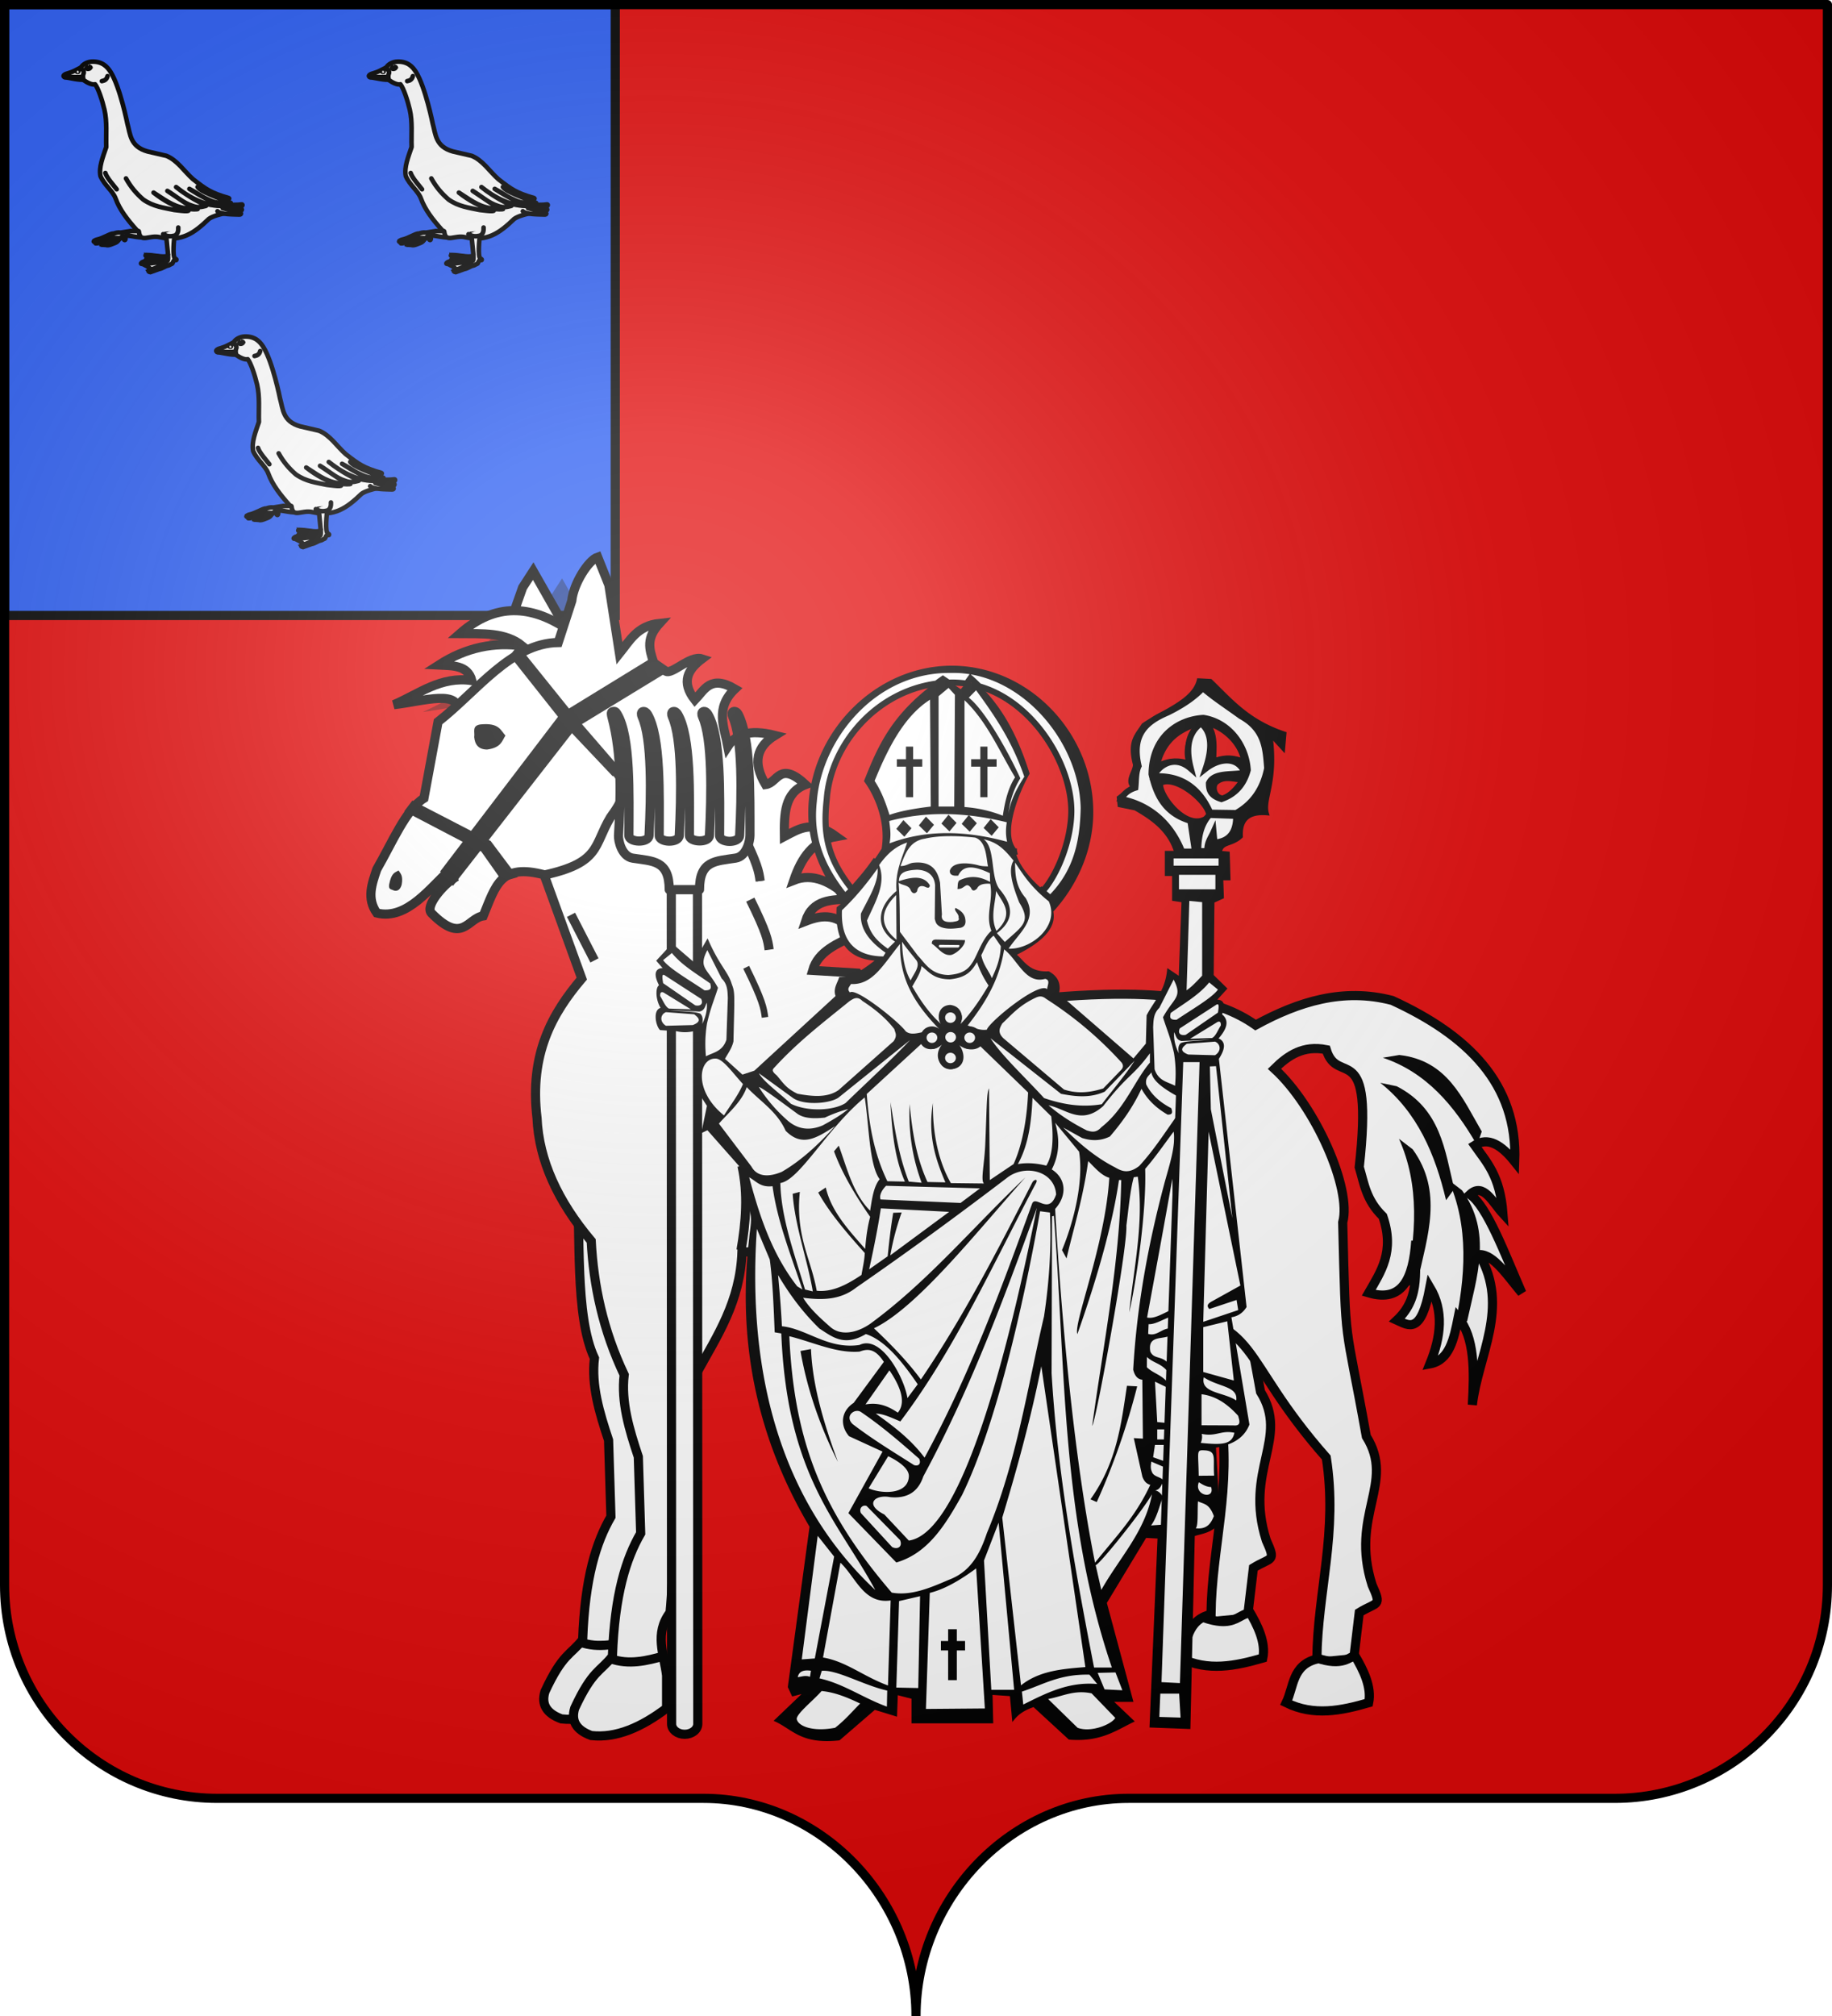 <svg xmlns="http://www.w3.org/2000/svg" xmlns:xlink="http://www.w3.org/1999/xlink" width="600" height="660"><defs><filter id="b" width="1.168" height="1.28" x="-.084" y="-.14" color-interpolation-filters="sRGB"><feGaussianBlur stdDeviation=".608"/></filter><filter id="c" width="1.53" height="1.481" x="-.265" y="-.241" color-interpolation-filters="sRGB"><feGaussianBlur stdDeviation=".608"/></filter><filter id="d" width="3.197" height="2.424" x="-1.098" y="-.712" color-interpolation-filters="sRGB"><feGaussianBlur stdDeviation=".608"/></filter><radialGradient xlink:href="#a" id="e" cx="285.186" cy="200.448" r="300" fx="285.186" fy="200.448" gradientTransform="matrix(1.551 0 0 1.35 -227.894 341.099)" gradientUnits="userSpaceOnUse"/><linearGradient id="a"><stop offset="0" style="stop-color:white;stop-opacity:.314"/><stop offset=".19" style="stop-color:white;stop-opacity:.251"/><stop offset=".6" style="stop-color:#6b6b6b;stop-opacity:.125"/><stop offset="1" style="stop-color:black;stop-opacity:.125"/></linearGradient></defs><path d="M300 1050.862c0-38.504 31.203-69.753 69.65-69.753h159.2c38.447 0 69.65-31.25 69.65-69.754V393.862H1.5v517.493c0 38.504 31.203 69.754 69.65 69.754h159.2c38.447 0 69.65 31.25 69.65 69.753z" style="fill:#e20909;fill-opacity:1;fill-rule:nonzero;stroke:none" transform="translate(0 -392.362)"/><path d="M1.5 393.862h200v200H1.5z" style="color:#000;fill:#2b5df2;fill-opacity:1;fill-rule:nonzero;stroke:#000;stroke-width:3;stroke-linejoin:miter;stroke-miterlimit:4;stroke-opacity:1;stroke-dasharray:none;stroke-dashoffset:0;marker:none;visibility:visible;display:inline;overflow:visible;enable-background:accumulate" transform="translate(0 -392.362)"/><path d="M397.047 854.978c3.837 24.603-2.833 43.824-3.09 66.018-8.125 2.006-7.519 9.074-10.041 14.328 9.01 4.448 18.022 2.611 27.033 0 1.03-5.075-1.643-10.697-4.733-15.771l1.643-13.78c5.931-3.645 7.488-1.786 4.213-9.042-7.34-22.987 7.695-33.352-1.889-48.67-7.143-39.808-6.711-27.271-7.747-70.147l-34.878 14.99c-18.448 17.392 28.83 61.288 29.49 62.074z" style="fill:#fff;stroke:#000;stroke-width:3.002;stroke-linecap:butt;stroke-linejoin:miter;stroke-miterlimit:4;stroke-opacity:1;stroke-dasharray:none" transform="matrix(.999 0 0 .999 3.055 -391.578)"/><path d="M405.64 920.742c-2.522.866-4.155 2.947-8.661 2.593-1.452-.114-3.202-.482-5.377-1.224" style="fill:#000;stroke:#000;stroke-width:3.002;stroke-linecap:butt;stroke-linejoin:miter;stroke-miterlimit:4;stroke-opacity:1;stroke-dasharray:none" transform="matrix(.999 0 0 .999 3.055 -391.578)"/><path d="M188.672 779.69c1.406 15.9-.762 43.5 5.801 57.372-1.06 8.955 1.648 17.91 4.635 26.865l.772 25.074c-4.838 8.365-8.531 20.047-9.268 40.297-3.98 5.104-6.552 4.496-12.358 17.014-1.288 4.18.514 7.164 5.406 8.955 8.239.929 16.477-2.733 24.716-8.955v-10.746c-.833-6.865-4.103-13.73 1.123-20.596 1.352-13.246.228-29.514 8.918-38.506v-40.297c6.516-11.879 14.072-22.953 14.675-39.402z" style="fill:#fff;stroke:#000;stroke-width:3.002;stroke-linecap:butt;stroke-linejoin:miter;stroke-miterlimit:4;stroke-opacity:1;stroke-dasharray:none" transform="matrix(.999 0 0 .999 .407 -391.578)"/><path d="M207.115 929.285c-5.331 1.487-11.263 2.984-17.325.821" style="fill:#000;stroke:#000;stroke-width:3.002;stroke-linecap:butt;stroke-linejoin:miter;stroke-miterlimit:4;stroke-opacity:1;stroke-dasharray:none" transform="matrix(.999 0 0 .999 .407 -391.578)"/><path d="M452.688 262.47c-3.515-2.27-7.068-2.622-10.695.552 2.254.019 4.583-.153 6.298 1.24-2.812-.396-5.624.117-8.436 1.928 1.406.074 2.915-.012 3.348 1.566-3.131-.471-5.348 1.354-7.864 2.43 3.096-.364 6.828-1.628 6.465.924l5.537-5.47 4.753-1.24.594-1.93z" style="fill:#000;fill-opacity:.39;stroke:#000;stroke-width:.657px;stroke-linecap:butt;stroke-linejoin:miter;stroke-opacity:0;filter:url(#b)" transform="translate(-1275.087 -644.21) scale(3.247)"/><path d="m452.837 262.78-3.446-6.06-1.07 1.652-.986 2.793c3.456-.034 3.887 1.254 5.502 1.616z" style="fill:#000;fill-opacity:.39;stroke:#000;stroke-width:.657px;stroke-linecap:butt;stroke-linejoin:miter;stroke-opacity:0;filter:url(#c)" transform="translate(-1275.087 -644.21) scale(3.247)"/><path d="M435.325 288.922c-.2-.14-.565-.035-.463-.627.246-1.225.61-1.17.947-1.393.193.325.476.495.317 1.425-.152.537-.433.695-.8.595z" style="fill:#000;fill-opacity:.39;stroke:#000;stroke-width:.37px;stroke-linecap:butt;stroke-linejoin:miter;stroke-opacity:0;filter:url(#d)" transform="translate(-1275.087 -644.21) scale(3.247)"/><path d="m185.6 598.831-11.2-19.7-3.475 5.372-3.207 9.077c11.232-.113 12.632 4.076 17.882 5.251z" style="fill:#fff;stroke:#000;stroke-width:3.002;stroke-linecap:butt;stroke-linejoin:miter;stroke-miterlimit:4;stroke-opacity:1;stroke-dasharray:none" transform="matrix(.999 0 0 .999 .407 -391.578)"/><path d="M185.114 597.823c-11.421-7.38-22.971-8.523-34.756 1.79 7.325.062 14.892-.495 20.468 4.03-9.14-1.285-18.28.383-27.42 6.269 4.57.24 9.476-.04 10.884 5.088-10.177-1.531-17.384 4.4-25.559 7.897 10.06-1.184 22.19-5.291 21.01 3.003l17.995-17.779 15.448-4.03 1.93-6.268z" style="fill:#fff;stroke:#000;stroke-width:3.002;stroke-linecap:butt;stroke-linejoin:miter;stroke-miterlimit:4;stroke-opacity:.995;stroke-dasharray:none" transform="matrix(.999 0 0 .999 .407 -391.578)"/><path d="M182.599 602.523c-15.544.261-26.633 16.017-39.391 25.969l-4.634 25.074c-5.93 3.69-10.463 14.666-15.448 23.282-1.603 4.776-3.402 9.552 0 14.328 10.007 2.492 17.844-8.83 23.853-13.979l1.167 2.74c-3.372 2.244-9.292 8.99-7.119 11.277 10.224 10.392 11.813 1.67 16.992.896 4.19-10.23 5.724-17.198 19.946-13.47l12.358 34.028c-9.736 11.479-17.182 24.728-14.675 45.67.626 13.962 6.86 27.363 17.764 40.297.77 14.627 3.873 29.253 10.814 43.88-1.06 8.954 1.648 17.91 4.634 26.864l.772 25.074c-4.838 8.365-8.531 20.047-9.268 40.297-3.98 5.104-6.552 4.496-12.358 17.014-1.288 4.18.515 7.164 5.406 8.955 8.239.929 16.478-2.733 24.716-8.955v-10.746c-.833-6.865-4.103-13.73 1.123-20.596 1.352-13.246.228-29.514 8.918-38.506v-40.297c6.516-11.879 14.072-22.953 14.675-39.402l87.278.896 28.99-7.559c5.417 16.693 12.029 21.66 20.442 26.364 33.867 2.921 25.355 14.274 54.84 47.71 3.837 24.603-2.833 43.823-3.09 66.017-8.125 2.007-7.519 9.074-10.041 14.328 9.01 4.448 18.022 2.612 27.033 0 1.03-5.074-1.644-10.696-4.733-15.77l1.643-13.78c5.931-3.646 7.487-1.786 4.213-9.042-7.34-22.987 7.695-33.353-1.89-48.671-7.142-39.807-6.71-27.27-7.746-70.146 3.003-11.107-8.944-38.047-22.382-50.345 4.464-4.407 9.468-7.771 16.992-6.268 3.719 12.421 15.608-4.628 10.813 38.506 1.625 5.373 2.205 10.746 7.724 16.119 3.985 11.563-.646 18.132-4.634 25.074 11.09 3.282 14.6-4.86 15.447-17.015-.677 8.857 2.081 18.212-6.179 25.97 3.912 1.76 7.899 4.837 10.813-10.746 4.589 7.692 3.626 16.19 0 25.073 6.434-1.196 7.862-8.197 9.269-15.223 5.414 6.561 5.3 17.395 4.634 28.656 1.911-16.316 12.327-31.873 2.317-49.252 4.634-.115 9.269 7.024 13.903 12.537-5.664-12.972-11.328-28.304-16.992-32.238 4.363-4.07 7.408 2.557 10.813 6.268-.947-12.43-5.365-16.813-9.269-22.387 4.377-2.841 8.754-.122 13.13 5.373 1.001-25.619-15.498-41.499-40.163-52.834-16.122-4.21-30.723.396-44.797 8.06-12.167-8.47-31.886-14.33-91.913-6.269l-33.984-3.582-4.635-7.164-14.675-.895c1.802-6.344 8.145-8.738 13.903-11.642-5.407-7.33-10.813-6.583-16.22-4.477 2.236-7.007 8.41-7.165 14.675-7.164-6.179-5.884-12.358-8.729-18.537-6.269 2.47-7.285 6.31-12.982 13.903-14.327-7.737-5.609-12.245-2.482-16.992 0-.105-7.277 0-14.413 6.951-17.015-8.646-7.92-9.048-.546-13.13 0-4.325-7.235-2.88-12.464 3.09-16.119-8.616-2.154-12.991-.213-15.448 3.582-1.186-6.268-4.306-12.537 2.317-18.805-8.01-4.704-10.014.342-13.13 3.582-4.591-5.86-2.308-9.947 2.317-13.432-3.88-1.262-9.917 5.354-11.882 4l-3.884-2.677c-1.67-4.776-2.475-8.189 1.863-12.965-7.277.762-9.773 5.681-13.13 9.85l-3.476-22.387-3.669-9.178c-3.054 1.02-7.925 8.7-8.496 14.327z" style="fill:#fff;stroke:#000;stroke-width:3.002;stroke-linecap:butt;stroke-linejoin:miter;stroke-miterlimit:4;stroke-opacity:1;stroke-dasharray:none" transform="matrix(.999 0 0 .999 .407 -391.578)"/><path d="M155.053 633.487c.278-1.548-.877-3.72 2.048-4.116 6.12-.6 6.542 1.85 8.193 3.64-1.147 1.829-1.414 3.963-6.008 4.591-2.766-.026-4.014-1.56-4.233-4.115z" style="fill:#000;stroke:#000;stroke-width:2.135px;stroke-linecap:butt;stroke-linejoin:miter;stroke-opacity:0" transform="matrix(.999 0 0 .999 .407 -391.578)"/><path d="M128.686 683.792c-.652-.455-1.836-.116-1.505-2.038.797-3.982 1.98-3.807 3.078-4.528.627 1.055 1.546 1.609 1.028 4.63-.493 1.746-1.407 2.258-2.601 1.936z" style="fill:#000;stroke:#000;stroke-width:1.203px;stroke-linecap:butt;stroke-linejoin:miter;stroke-opacity:0" transform="matrix(.999 0 0 .999 .407 -391.578)"/><path d="M200.47 643.858c6.333 5.8 2.898 10.902-.77 15.987-5.537 9.216-3.124 14.882-21.847 18.918M248.8 680.687c-.432-3.11-.727-5.36-6.17-16.405" style="fill:none;stroke:#000;stroke-width:3.002;stroke-linecap:butt;stroke-linejoin:miter;stroke-miterlimit:4;stroke-opacity:1;stroke-dasharray:none" transform="matrix(.999 0 0 .999 .407 -391.578)"/><path d="M242.844 774.01c2.031 9.22 1.287 18.44-.31 27.66M217.057 934.709c-5.331 1.488-11.263 2.985-17.325.822" style="fill:#000;stroke:#000;stroke-width:3.002;stroke-linecap:butt;stroke-linejoin:miter;stroke-miterlimit:4;stroke-opacity:1;stroke-dasharray:none" transform="matrix(.999 0 0 .999 .407 -391.578)"/><path d="M364.88 806.695c4.267 7.564 7.135 10.296 14.085 14.998m-48.843-18.133c13.105-1.107 17.303-7.163 29.45-7.163" style="fill:none;stroke:#000;stroke-width:3.002;stroke-linecap:butt;stroke-linejoin:miter;stroke-miterlimit:4;stroke-opacity:1;stroke-dasharray:none" transform="matrix(.999 0 0 .999 .407 -391.578)"/><path d="M452.93 738.597c14.163 4.726 23.389 15.617 30.895 28.656l1.544-4.478c-6.37-10.936-11.277-23.3-27.033-25.074l-5.406.896zM452.108 746.822c12.164 9.648 17.97 23.35 21.56 38.462l2.68-3.687c-3.082-12.704-4.388-26.23-18.864-33.655l-5.376-1.12z" style="fill:#000;stroke:#000;stroke-width:2.135px;stroke-linecap:butt;stroke-linejoin:miter;stroke-opacity:0" transform="matrix(.999 0 0 .999 .407 -391.578)"/><path d="M458.235 765.17c6.808 15.156 5.746 31.798 1.944 48.957l4.255-2.673c3.136-14.451 8.325-28.998-1.701-42.838l-4.498-3.446zM474.393 778.594c6.809 15.155 5.747 31.797 1.944 48.957l4.256-2.673c3.136-14.452 8.325-28.998-1.701-42.838l-4.499-3.446z" style="fill:#000;stroke:#000;stroke-width:2.309px;stroke-linecap:butt;stroke-linejoin:miter;stroke-opacity:0" transform="matrix(.999 0 0 .999 .407 -391.578)"/><path d="M445.068 933.87c-3.335 1.145-5.116 4.415-14.038 1.37" style="fill:#000;stroke:#000;stroke-width:3.002;stroke-linecap:butt;stroke-linejoin:miter;stroke-miterlimit:4;stroke-opacity:1;stroke-dasharray:none" transform="matrix(.999 0 0 .999 .407 -391.578)"/><path d="M360.154 796.655c-2.978-.161-4.96-.875-14.242 2.465l1.37 5.752c3.72-2.397 8.778-3.455 14.515-3.835z" style="color:#000;fill:#fff;stroke:#000;stroke-width:3.002;stroke-linejoin:miter;stroke-miterlimit:4;stroke-opacity:1;stroke-dasharray:none;stroke-dashoffset:0;marker:none;visibility:visible;display:inline;overflow:visible;enable-background:accumulate" transform="matrix(.999 0 0 .999 .407 -391.578)"/><path d="m148.021 679.938 39.527-50.703 28.623-17.447-2.998-2.453-28.896 17.719-38.436 50.43z" style="color:#000;fill:#000;fill-opacity:1;fill-rule:nonzero;stroke:#000;stroke-width:3.002;stroke-linejoin:miter;stroke-miterlimit:4;stroke-opacity:1;stroke-dasharray:none;stroke-dashoffset:0;marker:none;visibility:visible;display:inline;overflow:visible;enable-background:accumulate" transform="matrix(.999 0 0 .999 .407 -391.578)"/><path d="m135.21 656.222 24.26 12.54 7.36 9.813-1.907.545-6.543-9.268-23.989-12.54zM169.42 605.791l17.992 22.353 13.903 16.084-.546.272-14.447-15.265-17.72-22.354z" style="color:#000;fill:#000;fill-opacity:1;fill-rule:nonzero;stroke:#000;stroke-width:3.002;stroke-linejoin:miter;stroke-miterlimit:4;stroke-opacity:1;stroke-dasharray:none;stroke-dashoffset:0;marker:none;visibility:visible;display:inline;overflow:visible;enable-background:accumulate" transform="matrix(.999 0 0 .999 .407 -391.578)"/><path d="m194.478 706.702-7.682-14.941" style="fill:#000;stroke:#000;stroke-width:3.002;stroke-linecap:butt;stroke-linejoin:miter;stroke-miterlimit:4;stroke-opacity:1;stroke-dasharray:none" transform="matrix(.999 0 0 .999 .407 -391.578)"/><path d="M251.741 703.193c-.431-3.11-.726-5.36-6.17-16.405" style="fill:none;stroke:#000;stroke-width:3.002;stroke-linecap:butt;stroke-linejoin:miter;stroke-miterlimit:4;stroke-opacity:1;stroke-dasharray:none" transform="matrix(.999 0 0 .999 .407 -391.578)"/><path d="M250.392 725.36c-.432-3.11-.727-5.36-6.17-16.405M248.8 680.687c-.432-3.11-.727-5.36-6.17-16.405" style="fill:none;stroke:#000;stroke-width:2.135px;stroke-linecap:butt;stroke-linejoin:miter;stroke-opacity:1" transform="matrix(.999 0 0 .999 .407 -391.578)"/><g style="fill:#fff;display:inline"><path d="M214.984 532.658c2.222 1.283 3.191 3.735 2.173 5.497L63.755 803.704c-1.018 1.762-3.625 2.149-5.847.866-2.221-1.283-3.191-3.734-2.173-5.497l153.402-265.548c1.018-1.763 3.626-2.15 5.847-.867z" style="fill:#fff;fill-opacity:1;fill-rule:evenodd;stroke:#000;stroke-width:3.24;stroke-linecap:round;stroke-linejoin:round;stroke-miterlimit:4;stroke-opacity:1;stroke-dasharray:none;stroke-dashoffset:0" transform="rotate(-30.035 -191.43 338.411) scale(.926)"/><path d="M216.724 478.785c-.547-.12-.84.71-1.03 1.417-3.75 13.956-11.927 26.808-19 37.563-1.039 1.578-2.722 6.965.341 9.446 5.578 4.517 10.842 7.043 5.603 16.118l9.27 5.352c5.19-8.991 9.968-5.832 16.669-3.26 3.68 1.413 7.433-2.776 8.377-4.411 7.46-12.92 17.446-29.572 17.855-39.249.025-.6-.281-1.488-1.057-1.598-.555-.078-.987.672-1.056 1.402-.815 8.536-10.99 25.378-18.896 37.624-1.559 2.416-7.516-1.2-6.149-3.55 7.238-12.443 18.027-29.997 17.88-39.234-.01-.601-.254-1.473-1.03-1.583-.554-.078-.986.672-1.056 1.402-.814 8.537-10.985 25.381-18.895 37.625-1.487 2.3-7.364-1.462-6.15-3.55 7.239-12.444 18.028-29.998 17.881-39.234-.01-.602-.254-1.474-1.03-1.583-.554-.079-.987.672-1.056 1.402-.814 8.536-10.987 25.38-18.895 37.624-1.51 2.337-7.438-1.335-6.15-3.55 7.238-12.443 18.028-29.998 17.881-39.234-.01-.601-.28-1.489-1.056-1.598-.555-.078-.96.687-1.03 1.417-.815 8.536-10.986 25.38-18.896 37.624-1.49 2.306-7.44-1.39-6.175-3.565 7.238-12.443 18.082-29.983 17.907-39.219-.017-.9-.027-1.373-1.057-1.598z" style="fill:#fff;stroke:#000;stroke-width:3.24;stroke-linecap:round;stroke-linejoin:round;stroke-miterlimit:4;stroke-opacity:1;stroke-dasharray:none" transform="rotate(-30.035 -191.43 338.411) scale(.926)"/></g><path d="m-119.082 136.704 1.666 1.943-26.373 15.547 24.707-17.49zM-124.079 127.265c.704.366 2.685-.706 1.11 2.221l-27.483 16.935c-1.73.778-1.078 3.429-.64 6.065-1.562-1.647-3.77-2.133-3.886-6.385l30.9-18.836z" style="fill:#000;fill-opacity:1;fill-rule:evenodd;stroke:none" transform="matrix(.432 0 0 .423 450.507 274.083)"/><path d="M300.844 218.938c-24.966 0-46.469 22.064-46.469 47.75 0 11.14 5.052 21.36 11.406 29.375l-2.125 1.718c-.555 10.115 2.904 16.576 13.344 16.781-3.955 2.98-7.819 6.252-12.625 6.313-.622 1.871-1.972 3.574-.969 5.844l-26.937 24.75-4.281 1.406-6.22-5.625c.922-1.761 2.393-3.618 2.907-5.875.406-16.422.5-15.764-.594-18.75-1.065-3.586-3.88-5.819-7.437-13.813l-2.25 3.907-.906 4.531-8.344-7.188-4.594 4.97 2.656 3.062c-2.746-.615-4.309.559-1.625 5.375-1.376-.717-1.825 4.271.656 7.469-2.929-.537-2.232 4.75-.875 6.312l5.125.344c3.859.875 5.945-.198 8.47-.656v22.312l2.062 3.188-1.688 8.156 1.438-.688 10.75 12.156c-.073 4.593 1.27 9.19 3.094 13.782 1.514 3.346.459 6.684.218 10.031-3.874 32.952 2.048 64.505 19.781 94.344l-7.125 52.531 1.188 2.563 4.531-1.157-10 9.563c5.737 2.707 8.36 7.347 20.5 6.062l11.656-10.062 6.907 2.125.25-7 5.469 1.406v7.938h25.75l-.22-9.344 6.657.468.719 7.688c1.375-1.678 3.41-3.13 6.687-4.188l11.656 10.72c9.968.763 14.765-2.805 20.5-5.595l-7.125-6.78h6.907l-8.594-31.97 13.125-21.718 4.531.25-2.625 61.844 12.375.468L379.97 503c2.78-.965 5.563-.923 8.344-4.188l-1.438-24.78c4.98-.856 9.149-2.65 10.969-7.22l-5.969-35.5c1.955-.17 3.71-.996 5.031-3.03l-9.062-81.25c2.07-3.194 2.53-5.603-.469-6.313 2.893-3.172 4.238-6.005 1.438-7.938 1.745-4.692-.172-4.617-2.157-4.437l3.813-4.188-4.313-4.219.25-24.28 3.094-1.407-.219-6.063h2.375l-.25-8.406-2.594-.219c.526-3.454 3.636-2.055 6.907-5.156-.27-5 1.855-8.06 8.562-7.469-1.483-4.747 3.202-9.949 1.188-25.437l4.062 4.438.469-5.375c-12.105-4.018-17.665-10.888-24.313-17.282l-4.03-.219c-1.55 6.858-11.43 10.071-18.126 14.688-2.301 3.566-4.8 5.479-2.812 13.094-.017 2.248-2.812 5.027-.781 7.219l-4.532 3.5.281 2.687 5.22 1.063c5.886 3.34 11.224 7.219 13.343 14.25h-3.094v7.218h2.375v8.188l3.094.469-.938 25.437-3.812-2.563c-.713 6.879-4.267 10.072-6.688 14.72l-.25 9.312-4.5 5.375-25.03-21.688c.803-2.909.13-5.366-2.876-7.031-6.587.305-8.123-3.492-11.187-6.063 8.28-4.07 13.526-8.607 12.25-14.156 7.74-8.351 13.125-19.965 13.125-32.406 0-25.685-20.91-47.438-45.875-47.438zm-2.875 3.843L299.78 224c.371-.013.75-.028 1.125-.031a31.09 31.09 0 0 1 5.125.375l1.25-1.406c.812.709 1.565 1.453 2.313 2.187 18.263 5.102 30.488 25.858 30.437 40.938-.032 9.56-4.566 20.894-9.406 26.187-2.804-2.048-9.442-8.853-9.406-14-4.125-5.953 1.653-19.319 4.625-24.531-3.43-10.685-7.898-20.395-16.25-28.594a31.94 31.94 0 0 0-3.563-.781l-2.125 2.437-4.125-2.781c-1.333.047-2.647.14-3.937.313-14.34 10.548-18.735 20.689-23.156 31.843 3.077 4.224 7.283 12.89 5.687 22.407-3.377 5.162-4.554 6.897-10.063 13.156-8.136-10.125-9.66-18.087-8.375-29.688 1.292-17.535 15.848-35.024 35.907-37.718.695-.512 1.381-.882 2.125-1.532zm87.375 15.094c5.043 1.664 9.688 6.191 10.75 11.406-3.755-1.47-6.54-1.006-9.094-.125.073-3.86.587-7.798-1.656-11.281zm-4.844.281c-1.95 3.862-3.624 7.09-2.438 11.719-3.577-1.067-6.603-.551-9.375.75 2.164-8.394 7.835-10.978 11.813-12.469zm10.406 17.563c.166-.007.333-.003.5 0 1.342.02 2.745.343 4.094.406-1.343 1.78-2.564 3.532-5.469 5.313-2.669.148-3.472-3.103-2.406-4.438 1.017-.905 2.12-1.232 3.281-1.281zm-19.781 1.062c.182-.011.374-.007.563 0 5.278.209 12.885 7.253 13.062 10.75-6.182 5.423-15.416-6.41-15.156-10.375.473-.21.985-.34 1.531-.375z" style="fill:#000;fill-opacity:1;fill-rule:nonzero;stroke:#000;stroke-opacity:1" transform="matrix(1 0 0 1 10.84 -.502)"/><path d="M293.156 254.813c-3.028.009-6.039.225-8.75.875-5.666.842-7.023 5.711-8.562 9.562 2.106.05 2.943-1.031 4.594-1.156 7.178-.744 8.602 3.965 9.218 6.969l.656 11.093c-.384 2.06.99 2.878 3.844 2.594.965-.216 2.51-.211 1.969-1.5.24-1.387-1.839-2.456-1.063-3.375 1.623.778 3.238 1.925 3.438 4.094.198 1.448-.23 2.497-1.719 2.844-2.24.272-4.48.58-6.719-.22-1.937-.865-1.919-1.877-2.25-2.874l.125-11.75c-.261-3.037-2.055-5.262-6.312-5.438-4.066.223-6.276.933-6.313 4 5.391-1.847 8.906-1.673 10.782 1.438-.046.765-.409 1.097-1.438.625-1.583-.77-2.825-.276-3 1.437-.682 1.058-1.69.938-2.281-.406-.66-1.798-2.833-1.542-4.188-2.563.486 6.041.367 11.491.47 17.157l6.25 8.312c2.472 2.486 4.456 6.608 10.656 6.75 3.272-.255 6.277-1.013 8.156-4 1.813-2.382 3.388-8.315 6.875-11.437-2.209-5.463.715-10.427-.406-16.406-2.776-.2-4.098.51-4.625 1.687-.896.86-1.62.956-2.094-.25-1.838-2.374-2.15.563-4.75.375.202-.998-.049-2.217.656-2.969 4.413-2.162 7.889-1.014 10.75.5l-.063-3.031c-5.219-2.467-9.207-3.143-11.062.844-1.693.174-3.078-.199-2.906-1.781 1.155-3.514 7.575-2.506 10.094-1.782 1.043.3 2.174.297 3.218.344-.652-2.868-.517-8.726-4.5-10.063-2.696-.298-5.721-.508-8.75-.5zm-5.094 36.093a3.54 3.54 0 0 1 .5 0l9.782.188c.27 2.179-3.802 5.343-5.219 5.219-2.64.092-4.235-2.633-6.344-3.97 0-.749.205-1.36 1.281-1.437zm1.407 1.844c-.252.358-.466.715.25.938h6.344c.275-.333.664-.676.125-.875zm-81.063 1.844c-3.238 6.28-.062 6.228 3.719 13.156-1.278 4.14-2.566 6.85-3.844 12.5-.755 4.821-.629 8.233-.375 11.406 2.626-1.388 5.79-1.616 7.156-5.781l.5-14.625c-.126-2.35-.053-4.722-2.156-6.75zm-12.375 1-3.062 2.5c2.18 2.989 9.166 6.936 14.437 10.531 2.76.112 2.23-1.199 2.031-2.375-4.716-3.368-9.95-6.363-13.406-10.656zm106.531 3.219c-1.678 2.668-3.264 5.354-9.437 5.968-5.762-.012-7.348-2.635-9.938-4.625-.197 2.157-1.858 4.684-3.218 7.125 2.723 4.732 5.782 9.26 10.031 13.094-1.623-2.447-.81-6.489 3.219-6.656 3.672.453 4.692 3.502 3.594 6.656 3.805-3.952 6.891-8.588 9.78-13.438-1.815-2.71-3.137-5.414-4.03-8.125zm-109.437 4.406c-.654-.063-.386 1.453-.156 2.906l11.219 7.75c1.94.393 2.847-.64 2.062-2.25l-12.781-8.281a.882.882 0 0 0-.344-.125zm178.094 1.656-5 9.875c-2.103 2.028-2.03 4.43-2.156 6.781l.5 14.625c1.366 4.165 4.53 4.393 7.156 5.781.254-3.173.38-6.585-.375-11.406-1.278-5.65-2.566-8.36-3.844-12.5 3.78-6.928 6.957-6.876 3.719-13.156zm12.406 1c-3.456 4.294-8.721 7.289-13.438 10.656-.199 1.176-.697 2.487 2.063 2.375 5.271-3.594 12.257-7.542 14.438-10.531zM192.5 309.281c-.473.072-.609.595-.563 1.344.996 1.54 1.765 3.726 3.063 4.375l7.656.25-9.562-5.875c-.24-.083-.436-.118-.594-.094zm15.719 3.688c-.642 1.112-.62 2.662-2.563 3.062l-10.187-.469c3.503.424 9.02.386 10.5 1.25.898.839.905 2.131.656 3.532 1.224-2.458 1.816-4.917 1.594-7.375zm178.281.531a.884.884 0 0 0-.344.125l-12.781 8.281c-.785 1.61.122 2.643 2.063 2.25l11.25-7.75c.23-1.453.466-2.968-.188-2.906zm-192.531 2.75c-1.96.751-2.343 3.331 0 4.75l9.344-.25c3.608-1.377 1.747-2.749.5-3.75zm192.906 3.313c-.099.013-.193.052-.313.093l-9.593 5.875 7.656-.25c1.298-.649 2.067-2.836 3.063-4.375.054-.874-.124-1.44-.813-1.344zm-15.469 3.687c-.222 2.458.402 4.917 1.625 7.375-.249-1.4-.273-2.693.625-3.531 1.48-.864 6.997-.827 10.5-1.25l-10.187.469c-1.943-.4-1.92-1.95-2.563-3.063zm14.25 3.281-9.844.75c-1.247 1.002-3.108 2.373.5 3.75l9.344.25c2.343-1.418 1.96-3.999 0-4.75zm-174.352 5.917c-6.005-.159-7.783 11.22 2.915 19.833 2.286-3.624 5.036-7.086 6.625-10.937-3.815-4.174-7.016-8.83-9.54-8.896z" style="fill:#fff;fill-opacity:1;fill-rule:evenodd;stroke:none" transform="matrix(.938 0 0 .938 36.176 34.722)"/><path d="m-331.275-109.12 7.544-6.445 4.85 5.371-.539 86.476h-11.855v-85.402zm-6.466 2.686.539 82.716c-12.286 1.527-23.263 3.49-31.254 6.445-2.814-8.773-5.69-17.546-11.315-26.319 10.607-26.6 22.877-50.438 42.03-62.842zm-18.252 36.328v9.719h-6.93v5.812h6.93v23.625h5.423v-23.625h6.929v-5.812h-6.929v-9.719h-5.423zm56.355 0v9.719h-6.929v5.812h6.93v23.625h5.423v-23.625h6.928v-5.812h-6.928v-9.719h-5.424zm-11.977-35.892c16.885 16.305 26.295 39.128 38.322 59.67-4.968 7.655-7.627 18.073-9.268 29.709-10.048-4.058-19.673-6.006-29.054-6.741v-82.638zm33.312 87.631c1.594-10.261 6.423-19.53 12.023-28.461-9.38-27.618-21.786-46.197-36.569-66.91l-5.51 5.743c11.864 9.497 29.064 40.155 39.073 62.415-5.036 8.369-7.957 17.523-9.017 27.213zm-90.377 5.846c.675 5.257 1.503 10.736.244 17.278 26.577-10.24 56.022-10.444 89.109-1.217-1.248-5.805-.932-10.57-.244-15.088-30.633-7.74-60.428-8.799-89.109-.973zm10.742-.73-5.37 6.814 6.102 6.083 5.371-6.57-6.103-6.327zm17.09-2.677-5.372 6.814 6.104 6.084 5.37-6.57-6.103-6.328zm17.089-1.46-5.371 6.814 6.103 6.083 5.37-6.57-6.102-6.327zm15.38.244-5.37 6.813 6.102 6.084 5.371-6.57-6.103-6.327zm16.601 3.163-5.37 6.814 6.102 6.083 5.371-6.57-6.103-6.327zM-355.121 4.14c-7.823 2.604-14.474 7.704-21.245 17.457 5.65 14.595-3.065 28.617-9.188 42.926 2.429 10.698 8.258 16.298 15.79 21.749l5.456-5.437c-15.382-10.64-13.53-26.946 1.148-39.206-1.169-15.084 4.164-25.078 8.039-37.489zm-22.394 20.032c-7.955 11.47-16.739 22.391-26.987 32.338-.768 16.662 4.04 35.434 31.294 35.771l1.722-2.861c-11.323-8.204-19.519-17.577-18.661-30.335 5.689-11.8 13.414-23.828 12.632-34.913zm14.068 20.605c-11.47 11.542-13.471 23.084.287 34.627l-.287-34.627zm66.32-43.212c9.42 2.288 14.566 6.166 22.681 16.598-3.883 6.45-1.758 16.734 4.306 32.337 9.348 15.225 2.2 18.375-10.91 30.62l-6.028-6.867c11.868-8.948 13.854-19.77 2.01-34.055-7.125-9.48-2.928-31.954-12.059-38.633zm9.474 40.064c-.815 10.302-4.488 20.604.287 30.907 14.026-13.55 4.565-21.699-.287-30.907zm14.355-22.035c6.525 9.924 11.742 18.671 25.552 30.048 8.59 19.57-13.882 37.464-30.432 36.63 7.832-12.302 22.463-22.577 12.92-39.206-7.657-8.871-7.966-18.601-8.04-27.472zm-85.689 61.23c2.6 4.21 6.657 8.982 10.93 14.528 3.13 4.759-2.442 10.77-4.397 15.53-4.72-7.972-6.245-19.085-6.533-30.058zm69.48-4.633c-4.444 3.175-6.408 9.18-9.423 15.153 1.796 8.192 5.908 12.26 8.04 17.784 2.68-6.057 6.367-13.734 6.785-24.797l-5.402-8.14zm-70.988 6.387c-.277 24.035 7.707 42.816 29.652 65.874-6.058-2.837-10.667-1.505-12.816 2.504-4.361.788-8.843 2.29-12.564-.75-4.774-7.014-37.697-34.08-42.215-30.058-2.7-2.66-.299-4.474.753-6.512 16.571.881 24.455-15.18 37.19-31.058zm78.903 4.258c10.215 7.854 16.21 27.152 31.16 22.793 4.243 1.073 1.454 5.151 1.507 8.015-6.307-6.277-44.572 25.837-45.734 31.309-5.342.844-9.862-1.588-14.574-3.256 15.613-20.163 24.403-37.887 27.641-58.861zm-138.392 573.97c10.401.996 20.118 5.248 29.258 9.704-6.145 6.256-11.206 12.513-19.004 18.77-17.387 3.324-27.577-1.436-28.932-6.206-1.808-3.603 12.452-14.846 18.678-22.268zm171.76 6.206c10.722-1.987 19.763-7.326 32.96-4.38l17.945 18.981c-2.741 4.979-18.324 11.572-28.566 7.666l-22.34-22.267zm-54.557-101.103c-11.719 8.782-23.457 15.998-35.176 18.969l-2.916 89.813 44.676-.375-6.584-108.407zm-21.256 47.063h6.584v9.125h6.239v7.312h-6.24v23h-6.583v-23h-5.486v-7.312h5.486v-9.125zm-98.877-72.265 12.452 16.062-14.65 78.849-9.887.73 12.085-95.641zm17.213 20.807-13.185 73.374c17.667 3.056 30.392 14.573 49.248 21.65l2.024-65.82c-20.425 3.006-26.483-18.143-38.087-29.204zm-32.353 88.586c.947-4.78 4.838-5.722 10.013-4.99l-.733 4.745c-3.34-1.4-6.238-.146-9.28.245zm18.191-4.887-1.722 5.823c18.283 4.135 33.175 15.218 51.112 21.851l.254-12.402c-17.952-4.108-38.179-16.373-49.644-15.272zm58.623-53.995 15.925-3.796-1.385 71.087-16.617-.345 2.077-66.946zm75.471-60.734 11.771 129.406h-17.31l-5.54-100.074 11.08-29.332zm17.657 130.786 1.038 10.007c17.252-8.744 34.344-17.869 56.085-15.873l-5.886-7.247c-22.738-.565-35.228 7.809-51.237 13.113zm57.469-14.493 13.502-.345 5.193 13.803-13.502-.69-5.193-12.768zm-58.162 9.662c13.865-11.312 31.346-12.714 48.814-14.148l-33.386-232.825c-8.529 43.076-18.864 80.75-29.622 117.157l14.194 129.816zm55.392-13.803h13.502c-38.831-116.523-34.975-233.046-43.967-349.569l-1.385.345-.346 121.47c4.394 75.431 16.772 146.601 32.196 227.754zm92.45-465.425 12.394 117.658-16.303-84.268-.734-33.193 4.642-.197zm-5.601 50.647 24.096 119.15-21.125 11.972c-5.216 2.794-3.708 4.47-2.485 6.194l20.71-7.02 1.243 7.845-26.51 9.083 4.07-147.224zm-4.07 151.353v34.681l23.195 6.606-4.97-45.828-18.225 4.541zm.414 38.81c-2.752 12.398 15.214 11.353 24.595 17.934 1.554-11.226-13.448-10.3-24.595-17.934zm-1.712 13.11c11.61 1.474 20.16 8.176 27.707 16.593 1.008 3.555 2.748 8.215-3.614 7.532l-24.093-.11v-24.014zm.173 30.675c.47 2.328.224 4.657-.766 6.986 16.465 1.675 23.71 1.258 25.516-7.86-10.19-2.188-13.833 3.24-24.75.874zm-2.317 32.42 11.718-.11c-1.054-12.667 2.29-18.874-6.79-19.539-7.09-.42-5.177-.026-4.928 19.65zm.11 5.021c2.837 1.766 5.62 3.64 9.308 3.712 3.124 10.057-13.352 6.493-9.309-3.712zm-.658 14.737c-.527 7.158.338 19.405-1.752 20.85 8.287 1.07 11.584-3.542 13.799-9.388-3.583-10.076-7.922-9.223-12.047-11.462zm-19.448-249.69c.925 31.217-.616 67.353-1.276 101.732-6.131 2.793-12.546 7-17.86 5.722 6.378-35.341 12.757-70.44 19.136-107.455zm-1.925 107.061-.328 8.822c-5.932.275-9.677 6.22-16.06 4.247l.327-7.515c4.634.302 10.653-3.539 16.061-5.554zm-1.31 15.03-.329 20.256c-5.05-5.395-10.314-2.527-13.111-8.495-2.044-11.893 7.526-9.678 13.44-11.762zm-16.028 15.893-.034 7.957c4.816 4.836 10.98 5.654 15.733 11.762v-8.494c-5.114-6.477-10.584-6.319-15.699-11.225zm6.122 19.095 1.702 31.277 7.101.707.083-27.603-8.886-4.381zm1.702 36.939h7.101v7.786h-7.1v-7.786zm-1.733 12.032h8.124l-.198 12.907-9.315-3.361 1.389-9.546zm-2.765 12.914 9.917 4.35v10.873c-2.397-3.46-7.268-3.171-9.124-6.524-1.757-3.644-1.046-6.057-.793-8.699zm8.33 17.002v9.49c-1.511-2.475-3.315-3.785-5.355-4.152 3.226-.702 4.168-3.112 5.355-5.338zm-.198 12.06v19.77l-8.33.593c3.916-5.273 5.91-13.102 8.33-20.363zm-237.034-385.323c3.031-2.08 6.056-4.212 9.84-.289 9.477 6.283 17.917 13.342 24.314 21.927.44 2.7 2.528 4.413-.579 9.233l-41.68 37.795c-8.681 6.259-20.3 4.953-31.26 2.885-8.389-4.154-10.42-7.792-15.63-14.137-4.937-4.136-2.943-4.809-.869-7.213 17.542-19.423 36.848-34.45 55.864-50.201zm46.022 30.005-54.127 44.43c-5.987 4.571-25.633 6.523-34.444.578l-26.05-19.33c3.562 6.592 15.958 15.7 24.313 23.658 12.426 6.25 32.265 5.411 41.391-.577 16.51-16.376 35.828-34.43 48.917-48.759zm-46.89 53.375c-4.549 4.04-11.423 8.313-19.394 12.694-9.628 4.169-19.232 3.469-27.787-4.904-8.586-7.849-15.49-16.542-20.55-24.812 2.033.057 19.17 13.225 28.345 20.061 4.745 4.028 12.205 4.673 21.729 3.596a102.431 102.431 0 0 1 17.656-6.635zm-9.962 13.214c-14.272 9.558-25.28 16.322-37.504 3.595-6.498-15.01-19.42-22.791-29.471-33.754-3.685 11.08-13.232 19.24-21.112 28.229l24.686 33.27c3.677 6.911 11.352 9.006 22.928 4.106 14.555-8.554 28.145-21.342 40.473-35.446zm217.245-49.132c1.304 1.851 1.387 3.702-.278 5.553l-13.647 14.435c-9.617 3.125-19.445 4.343-29.801.833l-45.954-39.698c-4.706-4.775-2.625-8.046-.836-11.382 7.142-6.826 12.61-13.86 25.345-19.988 2.332-1.052 4.734-1.759 7.798.833 21.774 14.208 40.798 30.765 57.373 49.414zm-99.428-18.877 53.474 43.03c10.784 2.067 21.628 3.545 33.143-1.666l22.559-23.875c-5.286 8.824-16.19 22.127-24.787 33.591-16.324 2.783-30.352-.153-43.727-4.719-14.002-15.652-32.589-33.335-40.662-46.361zm120.873 11.66v7.217c-11.6 13.77-18.96 35.772-36.763 49.97-4.202 4.73-7.661 3.534-11.14 2.499-11.117-5.75-20.82-12.203-28.966-19.433 13.355 2.762 24.784 15.882 41.499.555 18.753-24.707 22.094-22.388 35.37-40.808zm-65.728 57.465 14.204 8.05c7.056 2.369 14.111 2.438 21.167-1.11 9.288-11.007 17.626-22.962 23.952-36.922 3.972 7.315 9.877 14.15 19.774 19.988 4.151.17 3.758-2.248 2.785-4.997-9.435-4.94-15.442-11.162-18.939-18.322-.974-5.413 2.166-6.725 3.9-9.44.914 6.636 9.274 12.7 19.774 18.6v14.437c-9.305 13.256-17.62 26.842-28.965 39.42-7.982 6.378-13.325 4.208-18.382 1.111-14.803-7.71-27.422-18.687-39.27-30.815zm-6.116-3.728c4.126 14.54 2.482 26.205-2.591 36.16 10.58 6.73 12.134 19.686 2.59 30.565 2.764 51.99 11.532 178.944 30.232 273.789 14.584-18.855 30.505-35.042 41.893-60.268-2.523-.636-4.672-2.387-6.047-6.457l-6.478-29.704 6.91.43-.432-45.63c-3.455-.288-5.758-2.87-6.91-7.75 2.556-47.026 10.836-95.32 23.754-144.642 3.813-14.105 8.606-28.795 6.91-39.605-7.114 9.614-13.458 19.228-21.594 28.842 1.085 31.842-6.597 86.948-12.093 111.066 3.53-35.013 11.357-70.026 6.478-105.039l-3.023.43c-2.728 9.922-3.952 24.342-5.614 37.453.993 17.413-23.212 152.555-25.913 154.974 8.466-63.264 20.888-125.966 22.026-190.274h-1.728c-5.682 40.077-20.342 86.946-31.527 119.244-3.204-8.347 21.095-68.874 24.185-120.966-6.15-1.843-10.918-7.816-15.98-12.914-3.787 28.465-11.763 54.608-16.41 75.334l-3.456-6.457c9.097-22.224 16.528-53.446 12.957-76.196l-18.14-22.385zm54.417 203.62 7.774.43c-7.443 29.847-17.465 59.694-30.664 89.54l-4.75-2.152c19.99-28.505 23.275-58.2 27.64-87.818zm19.002 83.944c-7.85 13.92-41.968 57.111-42.756 54.672l4.32 19.371c13.41-24.425 33.05-44.837 38.436-74.043zm-90.608-306.807 14.207 14.303c1.518 13.397 2.048 28.675-3.751 38.145-7.559-1.88-14.785-2.435-21.557-1.178 8.475-15.578 10.344-34.152 11.1-51.27zm-39.462-39.857 36.126 35.682c-.593 15.415-3.22 38.028-11.013 55.445l-18.014 12.363-.59-70.938c-1.876 3.342-1.622 13.826-2.855 43.339-.653 15.487-3.637 27.896-.984 30.248l-25.1-.294c-9.426-16.916-13.967-38.735-13.585-62.108-4.007 24.965 1.797 43.193 9.45 61.52l-13.584-.295c-8.98-20.114-11.573-40.228-13.584-60.341-.75 18.89 1.206 38.973 9.155 60.93l-9.745-.884c-7.515-19.884-10.154-37.858-13.88-61.518 1.058 23.109 3.292 43.6 10.927 61.518l-13.289-.294c-10.388-21.993-14.027-44.854-15.618-67.513l41.255-38.68c2.034 3.64 8.248 6.595 15.705.522-7.13 9.023-.671 19.329 7.175 18.892 8.988-.35 12.078-9.465 6.114-18.597 2.592 2.693 10.6 5.494 15.934 1.003zm-87.734 39.519c3.313 20.704 3.24 52.137 11.333 63.31-4.738 5.859-5.89 15.975-7.222 24.382-13.047-13.232-17.482-32.948-23.783-50.382l-3.59 4.415c6.335 17.75 17.01 35.362 27.4 50.7-1.67 6.251-3.006 14.177-3.791 24.845-12.841-14.993-25.71-29.113-29.861-47.57l-5.733 3.91c8.343 15.371 21.686 31.405 35.275 46.776-.183 5.579-1.42 10.55-2.475 16.997-10.974 7.522-22.104 13.497-33.957 12.264-4.187-24.514-16.183-42.064-12.796-76.527l-5.414 1.472c1.586 24.484 11.353 51.594 15.257 75.545l-5.906-1.472c-8.095-27.677-18.162-55.572-18.701-82.413 14.592-2.159 35.656-42.51 63.964-66.252zm-69.87 68.705c-9.328 1.122-12.417-3.974-17.717-6.868 7.476 28.483 16.827 58.76 36.418 84.376l3.937 2.452c-8.768-26.653-19.176-53.306-22.638-79.96zm-11.89 33.037 9.777 23.721c2.21 16.288 2.962 37.19 3.729 56.353l5.004.848c4.43 110.884 43.382 145.79 71.263 198.589-70.616-67.437-97.377-165.616-89.773-279.51zm16.072 35.717c1.231 13.476 2.32 26.81 2.902 39.638 19.092 2.039 34.843 18.102 58.805 14.503 16.537-8.294 34.042 25.513 36.375 41.091l7.787-10.682c-11.46-17.1-24.615-34.03-39.312-38.869-16.597 10.08-25.503 2.037-35.162-4.23-12.572-12.417-22.741-26.43-31.395-41.45zm84.424 73.759-18.144 26.394c10.582-1.885 17.809 1.805 24.518 6.354 7.691-9.45-.767-24.276-6.374-32.748zm22.556 68.428c1.688 3.961-.654 6.057-3.923 4.888-15.786-10.247-31.83-20.151-46.584-31.77-6.245-6.291 1.714-12.46 6.375-9.287 16.266 11.281 30.062 23.59 44.132 36.17zm-23.506-1.954-14.84 24.836c8.928 4.139 29.507 5.501 30.498-8.821.741-7.425-11.196-13.856-15.658-16.015zm-16.338 38.544c-2.44-1.165-6.114 1.247-4.36 5.433l23.694 26.324c4.288 2.312 8.153-.502 5.99-5.429l-25.324-26.328zm85.996-245.864-14.796 11.307-60.664-2.704c-1.08-3.526 1.191-7.446 4.192-10.57l71.268 1.967zm-23.427 18.19-51.787-2.704c-2.233 15.008-5.332 30.878-8.877 47.194l14.056-10.078c1.124-11.497 2.414-22.83 4.192-33.675l6.412-.246c-3.916 11.061-6.687 22.122-8.631 33.184l44.635-33.676zm-110.718 66.478c15.078 2.06 28.607 1.506 40.257-7.87 39.57-27.894 77.245-56.12 113.89-84.597 13.54-11.274 36.507-5.98 37.665 12.514-5.416 16.312-15.263.485-18.135 6.953-24.066 68.168-48.083 133.87-81.607 196.754-9.62-13.07-21.494-22.905-36.968-34.067 5.674.002 11.823 3.196 18.635 6.034 41.64-56.275 71.113-123.616 102.954-184.686 1.408-3.371-1.589-2.472-2.79-.498-26.241 52.327-52.19 104.12-84.621 152.73-10.527-14.535-22.837-27.294-35.573-39.628 32.902-15.988 78.918-75.878 114.863-116.827-39.518 38.155-73.728 80.51-117.705 113.35-9.877 7.001-22.42 9.88-30.637 2.086-7.808-6.99-15.356-14.086-20.228-22.248zm-10.453 29.792c17.75 4.446 35.5 13.332 53.25 11.906 5.66-2.134 11.45-2.956 18.415 7.937l-22.893 31.748c-9.864 6.597-10.375 17.71-3.484 25.796l25.382 11.905-25.88 47.623 36.33 38.197c24.221-7.22 37.255-29.308 49.768-52.087 25.159-52.446 45.839-143.338 59.224-219.758l7.465.992c1.145 25.473-.316 52.245-4.48 80.363-12.872 56.085-20.742 112.793-43.297 167.671-5.145 15.542-11.925 29.816-28.865 36.213-14.433 6.372-28.865 12.601-43.298 9.922-51.28-61.088-73.944-114.53-77.637-198.428zm8.46 11.41 7.963-1.489c1.222 29.103 9.983 58.206 20.405 87.309-13.306-26.963-23.302-55.905-28.368-85.82zm179.198-110.696c-16.815 85.662-53.38 251.332-97.062 257.435l-18.568-20.191c-15.4-7.837-7.095-15.66 4.22-13.46 12.904 1.345 21.42-3.871 25.32-15.985 35.817-67.788 60.897-137.037 86.09-207.8z" style="fill:#fff;fill-opacity:1;fill-rule:evenodd;stroke:none" transform="matrix(.432 0 0 .423 450.507 274.083)"/><path d="M300.5 219.813c-25.356-.304-43.279 22.387-44.813 43-1.285 11.6 2.083 21.062 10.22 31.187a69.033 69.033 0 0 0 2.374-2.313c-8.112-10.108-9.628-18.069-8.344-29.656 1.292-17.535 15.848-35.024 35.907-37.719.695-.511 1.381-1.017 2.125-1.53L299.78 224c.371-.013.75-.028 1.125-.031 1.646-.012 3.24.11 4.813.344L307 222.53c.984.86 1.918 1.754 2.813 2.656 18.14 5.207 30.269 25.857 30.218 40.875-.032 9.56-4.566 20.895-9.406 26.188-.305-.223-.68-.516-1.063-.844 1.507 1.456 2.858 2.622 3.657 3.188 8.382-8.335 10.648-18.071 10.875-29.656-.585-22.9-20.626-45.763-43.594-45.125zm82.625 5.937c-3.15 3.343-7.143 5.84-11.5 8-6.69 2.846-12.051 6.867-9.563 17.531-.986 2.064-.803 4.674-1.062 7.094-2.481.788-3.815 2.143-4.688 3.719 7.71 1.5 15.692 6.356 20 17.219h4.22l-1.5-10.094c-8.373-2.475-11.145-8.498-12.72-15.281.15-12.505 8.97-17.97 16.97-18.407 8.365 1.32 14.003 8.865 14.53 17.063-1.204 4.44-3.79 7.826-8.625 9.5-3.768-1.142-4.074-3.165-4.093-5.188 1.645-3.646 7.478-2.594 11.656-3.406-2.03-5.239-7.969-5.054-12.719-1.344 1.345-3.99 3.132-11.05-1.531-14.844-5.562 4.026-4.313 11.016-3.313 14.844-5.796-5.09-11.066-.41-12.125 2.531 8.852-.507 14.867 3.681 18.47 11.875l8.5.125c5.069-2.875 8.717-7.464 10.156-14.687-.527-6.293-.68-12.69-8.657-17.063-4.18-3.065-8.941-6.121-12.406-9.187zm2.125 41.531c-2.79 3.073-3.684 7.225-3.656 11.875h3.031c-.252-2.67 1.103-4.278 1.969-6.219l.312 3.407c4.778-.365 7.194-3.242 7.125-8.75zm-64.031 10.969c-.017.31.018.637.062.969a6.464 6.464 0 0 1-.062-.969zm.062.969c.046.34.116.673.219 1.031a8.907 8.907 0 0 1-.219-1.031zm51.25 1.312v4.375h16.719v-4.375zm-96.375 1.375c-.67.988-1.299 1.88-2 2.813.686-.943 1.366-1.867 2-2.813zm-2 2.813c-1.319 1.755-2.964 3.709-5.437 6.531 2.199-2.277 3.908-4.428 5.437-6.531zm100.125 1.187v6.75h13.938v-6.75zm3.438 8.438-1 32.156c2.782-1.444 4.374-3.242 7.156-6.188v-25.375zm-77.281 36.594c-1.52 0-2.75 1.223-2.75 2.718 0 1.495 1.23 2.719 2.75 2.719s2.78-1.224 2.78-2.719c0-1.495-1.26-2.719-2.78-2.719zm.062 6.437c-1.52 0-2.75 1.193-2.75 2.688 0 1.494 1.23 2.718 2.75 2.718s2.75-1.224 2.75-2.719c0-1.494-1.23-2.687-2.75-2.687zm-6.125.156c-1.52 0-2.75 1.193-2.75 2.688s1.23 2.719 2.75 2.719 2.75-1.224 2.75-2.72c0-1.494-1.23-2.687-2.75-2.687zm12.375 0c-1.52 0-2.75 1.193-2.75 2.688s1.23 2.719 2.75 2.719 2.75-1.224 2.75-2.72c0-1.494-1.23-2.687-2.75-2.687zm-6.313 6.625c-1.52 0-2.75 1.193-2.75 2.688s1.23 2.719 2.75 2.719 2.782-1.224 2.782-2.72c0-1.494-1.262-2.687-2.781-2.687zm75.282 3.063-7.188 204.937 8.031.407 6.5-205.344zm-7.5 206.75-.406 9.593 9.062.282-.594-9.875z" style="fill:#fff;fill-opacity:1;fill-rule:evenodd;stroke:#000;stroke-width:2;stroke-miterlimit:4;stroke-opacity:1;stroke-dasharray:none" transform="matrix(1 0 0 1 10.84 -.502)"/><g style="fill:#fff;stroke:#000;stroke-width:5.275;stroke-miterlimit:4;stroke-opacity:1;stroke-dasharray:none;display:inline"><g style="fill:#fff;stroke:#000;stroke-width:8.43;stroke-linecap:round;stroke-miterlimit:4;stroke-opacity:1;stroke-dasharray:none"><path d="M218.806 534.396c-9.297-3.744-16.103 2.1-21.468 1.518-1.613.34-.828-1.512-.539-2.177 2.727-.866 9.392-1.877 23.576-4.459l-1.569 5.118z" style="fill:#fff;fill-rule:evenodd;stroke:#000;stroke-width:8.43;stroke-linecap:round;stroke-linejoin:miter;stroke-miterlimit:4;stroke-opacity:1;stroke-dasharray:none;display:inline" transform="matrix(.178 0 0 .178 -3.696 -15.722)"/><path d="M208.762 537.424c2.323-8.101-12.133-1.676-13.14-5.841l51.892-9.444-7.222 4.974c-3.991 7.298-17.048 8.01-31.53 10.311z" style="fill:#fff;fill-rule:evenodd;stroke:#000;stroke-width:8.43;stroke-linecap:round;stroke-linejoin:miter;stroke-miterlimit:4;stroke-opacity:1;stroke-dasharray:none;display:inline" transform="matrix(.178 0 0 .178 -3.696 -15.722)"/><path d="m260.092 513.392-17.082 2.744c-6.046-.73-9.584.653-13.768 1.963-3.947-1.427-19.31 8.935-30.289 10.94-2.523.462-6.676 2.905-5.458 3.908 4.018 2.457 31.862-7.736 39.642-7.255-2.306 1.305-5.663 7.06-9.843 8.446-5.16 1.71-8.663-.418-13.27 3.031-6.338 1.902 1.435 1.093 4.093 1.539 1.383-.422 3.448 1.948 10.411-.527 6.967-2.867 10.914-3.174 14.334-8.043 6.76-8.341 10.409-9.026 9.271-2.389 1.227 3.104 3.807 2.723 3.576-.807-.27-4.121-.063-5.873 4.125-5.276 7.059.224 34.489 7.935 36.045-.754l-1.082-7.75-30.705.23zM423.86 471.376c7.525 4.61 30.318.517 40.565-3.358 3.49-1.32 2.953-4.254.555-3.759-5.793 1.198-22.137 1.358-33.327-.711" style="fill:#fff;fill-rule:evenodd;stroke:#000;stroke-width:8.43;stroke-linecap:round;stroke-linejoin:miter;stroke-miterlimit:4;stroke-opacity:1;stroke-dasharray:none;display:inline" transform="matrix(.178 0 0 .178 -3.696 -15.722)"/><path d="M137.65 227.807c1.558-3.175 5.535-3.847 7.567-4.504 10.007-3.234 8.392-2.58 24.487-10.924 4.066 4.555 6.527 8.15 8.383 11.6-.74 8.628-1.27 6.971-2.01 10.541-9.571 1.846-26.084-3.087-35.534-3.985-1.84-.174-3.191-2.119-2.892-2.728z" style="fill:#fff;fill-rule:evenodd;stroke:#000;stroke-width:8.43;stroke-linecap:round;stroke-linejoin:miter;stroke-miterlimit:4;stroke-opacity:1;stroke-dasharray:none" transform="matrix(.178 0 0 .178 -3.696 -15.722)"/><path d="M139.654 230.22c10.71-1.107 29.552 1.147 35.798-1.443" style="fill:#fff;fill-rule:evenodd;stroke:#000;stroke-width:8.43;stroke-linecap:round;stroke-linejoin:miter;stroke-miterlimit:4;stroke-opacity:1;stroke-dasharray:none" transform="matrix(.178 0 0 .178 -3.696 -15.722)"/><path d="M190.531 201.656c-9.154.198-18.269 5.195-20.719 11.125 1.626 3.419 5.805 4.594 5.032 9.875-2.37 5.839-1.147 8.15-.5 12.844 6.45 4.528 15.93 9.544 21.344 7.844 5.613 6.67 13.282 29.765 17.187 46.469 5.363 22.938 2.61 46.56 3.406 68.937-6.192 18.436-14.022 37.226-10.625 53.531 7.544 17.172 22.667 27.045 27.813 41.156 7.53 20.649 21.354 38.476 39.187 58.47 1.131 1.267 3.535.616 3.719 2.406 2.256 21.972 19.415 5.482 38.469 10.312 40.246 8.746 62.906-7.474 90.187-33.688 6.563-4.798 19.81-8.793 38.844-12.343 6.348-1.184 14.106-.76 20.938-3.406 1.353-.525 1.274-2.136.343-2.313-16.595-3.161-14.71-1.188-29.906-7.031-11.873-1.604-24.142-.815-36.125-1.531 22.6-.217 23.016-3.09 41.813-9.407 2.699-1.055 1.256-2.238.125-2.562-31.712-9.098-40.872-15.467-65.188-34.5-16.27-14.4-28.653-34.652-49-42.938l-34.844-8.062c-31.988-9.125-31.284-31.347-36.875-51.031 0 0-13.4-67.268-30.812-94.938-5.967-9.481-14.86-19.628-33.813-19.219z" style="fill:#fff;fill-rule:evenodd;stroke:#000;stroke-width:8.43;stroke-linecap:round;stroke-linejoin:round;stroke-miterlimit:4;stroke-opacity:1;stroke-dasharray:none" transform="matrix(.178 0 0 .178 -3.696 -15.722)"/><path d="M420.949 476.83c6.253 6.226 29.137 5.636 40.24 6.126 3.728.164 3.76-2.84 1.41-3.529-5.657-1.655-21.568-5.43-32.257-8.408M208.165 237.522c4.808-.84 8.932-2.821 10.43-9.179" style="fill:#fff;fill-rule:evenodd;stroke:#000;stroke-width:8.43;stroke-linecap:round;stroke-linejoin:miter;stroke-miterlimit:4;stroke-opacity:1;stroke-dasharray:none" transform="matrix(.178 0 0 .178 -3.696 -15.722)"/><path d="M214.632 406.497c2.046 8.224 16.641 24.41 20.86 30.04" style="fill:#fff;fill-rule:evenodd;stroke:#000;stroke-width:8.43;stroke-linecap:round;stroke-linejoin:miter;stroke-miterlimit:4;stroke-opacity:1;stroke-dasharray:none;display:inline" transform="matrix(.178 0 0 .178 -3.696 -15.722)"/><path d="M252.599 416.51c8.754 15.96 19.623 28.395 31.709 38.802 18.589 13.105 37.834 15.055 56.95 19.192 9.485 1.014 17.61 2.301 23.559 1.99 4.247-.164 2.4-1.77 2.31-1.782-24.515-5.585-45.259-17.646-63.836-32.126 17.945 11.176 34.205 24.71 57.368 28.58 7.09 1.645 15.589 2.582 22.679 1.947 2.231-.164 1.286-1.064 1.312-1.112-6.786-2.676-12.472-3.977-21.279-9.18l-34.63-23.364c15.42 9.23 29.356 22.41 46.313 27.537 10.12 3.963 16.864 1.787 23.534.329 2.465-.432 1.964-1.438 1.707-1.372-19.9-8.46-38.485-20.32-55.49-33.587 22.667 18.633 57.18 37.202 87.483 34.4.42-.59-.206-.826.522-.92-25.039-6.398-46.37-19.107-63.593-30.102 24.967 12.837 36.02 28.346 75.406 26.856.773-.029 1.14-.534.788-1.097-25.228-9.964-56-20.948-61.12-29.31" style="fill:#fff;fill-rule:evenodd;stroke:#000;stroke-width:8.43;stroke-linecap:round;stroke-linejoin:round;stroke-miterlimit:4;stroke-opacity:1;stroke-dasharray:none" transform="matrix(.178 0 0 .178 -3.696 -15.722)"/><path d="M162.079 219.334c-.824 1.42 3.145 1.854 2.758.356 1.476-1.702-3.124-1.422-2.758-.356z" style="fill:#fff;fill-rule:evenodd;stroke:#000;stroke-width:8.43;stroke-linecap:round;stroke-linejoin:miter;stroke-miterlimit:4;stroke-opacity:1;stroke-dasharray:none;display:inline" transform="matrix(.178 0 0 .178 -3.696 -15.722)"/><path d="M295.47 586.636c7.164-6.358-11.913-10.411-12.92-14.577 4.308-2.385 10.285-7.287 8.418-14.358l43.474 4.915-5.539 11.916-33.433 12.104z" style="fill:#fff;fill-rule:evenodd;stroke:#000;stroke-width:8.43;stroke-linecap:round;stroke-linejoin:miter;stroke-miterlimit:4;stroke-opacity:1;stroke-dasharray:none" transform="matrix(.178 0 0 .178 -3.696 -15.722)"/><path d="m326.192 518.526 3.746 38.086c-2.29 7.48-24.559.635-39.6.701-1.63.007-2.833 1.233-.374 2.09 2.491.869 20.03 4.604 24.398 4.014 4.408-.596 7.347.307 10.643 1.26-1.477 1.218-30.944 4.866-39.124 4.84-2.564-.009-6.676 2.903-5.458 3.907 4.018 2.23 35.625-4.585 43.405-2.03-4.29 3.114-11.045 8.653-26.542 13.094-6.338 1.901-2.529 4.005.13 4.45 1.382-.422 8.887-3.264 15.85-5.739 6.773-1.123 11.327-5.471 16.104-6.273 3.127-.525 5.015-2.719 7.686-3.343 1.746-.832 2.176-4.84 3.84-6.32 1.383-1.231 4.139.066 4.43-.78.71-2.068-2.567-2.248-2.758-2.985-4.56-3.65-1.906-34.561-.35-43.25l-4.885-2.373-11.14.65z" style="fill:#fff;fill-rule:evenodd;stroke:#000;stroke-width:8.43;stroke-linecap:round;stroke-linejoin:miter;stroke-miterlimit:4;stroke-opacity:1;stroke-dasharray:none" transform="matrix(.178 0 0 .178 -3.696 -15.722)"/><path d="M329.879 556.913c.155 2.974.525 5.734-.102 9.49M320.943 519.07c1.214.496 5.832 2.827 6.969 3.114 5.672 1.436 10.45.488 15.122-.743 5.333-3.502 5.975-8.881 5.72-14.62M183.467 210.972c-2.39.516-3.188 1.563-3.607 2.737.976 1.673 2.606 1.386 4.229 1.119 1.943-.376 2.443-1.474 3.11-2.488-.279-.842-1.805-1.185-3.732-1.368z" style="fill:#fff;fill-rule:evenodd;stroke:#000;stroke-width:8.43;stroke-linecap:round;stroke-linejoin:miter;stroke-miterlimit:4;stroke-opacity:1;stroke-dasharray:none" transform="matrix(.178 0 0 .178 -3.696 -15.722)"/></g></g><g style="fill:#fff;stroke:#000;stroke-width:5.275;stroke-miterlimit:4;stroke-opacity:1;stroke-dasharray:none;display:inline"><g style="fill:#fff;stroke:#000;stroke-width:8.43;stroke-linecap:round;stroke-miterlimit:4;stroke-opacity:1;stroke-dasharray:none"><path d="M218.806 534.396c-9.297-3.744-16.103 2.1-21.468 1.518-1.613.34-.828-1.512-.539-2.177 2.727-.866 9.392-1.877 23.576-4.459l-1.569 5.118z" style="fill:#fff;fill-rule:evenodd;stroke:#000;stroke-width:8.43;stroke-linecap:round;stroke-linejoin:miter;stroke-miterlimit:4;stroke-opacity:1;stroke-dasharray:none;display:inline" transform="matrix(.178 0 0 .178 96.304 -15.722)"/><path d="M208.762 537.424c2.323-8.101-12.133-1.676-13.14-5.841l51.892-9.444-7.222 4.974c-3.991 7.298-17.048 8.01-31.53 10.311z" style="fill:#fff;fill-rule:evenodd;stroke:#000;stroke-width:8.43;stroke-linecap:round;stroke-linejoin:miter;stroke-miterlimit:4;stroke-opacity:1;stroke-dasharray:none;display:inline" transform="matrix(.178 0 0 .178 96.304 -15.722)"/><path d="m260.092 513.392-17.082 2.744c-6.046-.73-9.584.653-13.768 1.963-3.947-1.427-19.31 8.935-30.289 10.94-2.523.462-6.676 2.905-5.458 3.908 4.018 2.457 31.862-7.736 39.642-7.255-2.306 1.305-5.663 7.06-9.843 8.446-5.16 1.71-8.663-.418-13.27 3.031-6.338 1.902 1.435 1.093 4.093 1.539 1.383-.422 3.448 1.948 10.411-.527 6.967-2.867 10.914-3.174 14.334-8.043 6.76-8.341 10.409-9.026 9.271-2.389 1.227 3.104 3.807 2.723 3.576-.807-.27-4.121-.063-5.873 4.125-5.276 7.059.224 34.489 7.935 36.045-.754l-1.082-7.75-30.705.23zM423.86 471.376c7.525 4.61 30.318.517 40.565-3.358 3.49-1.32 2.953-4.254.555-3.759-5.793 1.198-22.137 1.358-33.327-.711" style="fill:#fff;fill-rule:evenodd;stroke:#000;stroke-width:8.43;stroke-linecap:round;stroke-linejoin:miter;stroke-miterlimit:4;stroke-opacity:1;stroke-dasharray:none;display:inline" transform="matrix(.178 0 0 .178 96.304 -15.722)"/><path d="M137.65 227.807c1.558-3.175 5.535-3.847 7.567-4.504 10.007-3.234 8.392-2.58 24.487-10.924 4.066 4.555 6.527 8.15 8.383 11.6-.74 8.628-1.27 6.971-2.01 10.541-9.571 1.846-26.084-3.087-35.534-3.985-1.84-.174-3.191-2.119-2.892-2.728z" style="fill:#fff;fill-rule:evenodd;stroke:#000;stroke-width:8.43;stroke-linecap:round;stroke-linejoin:miter;stroke-miterlimit:4;stroke-opacity:1;stroke-dasharray:none" transform="matrix(.178 0 0 .178 96.304 -15.722)"/><path d="M139.654 230.22c10.71-1.107 29.552 1.147 35.798-1.443" style="fill:#fff;fill-rule:evenodd;stroke:#000;stroke-width:8.43;stroke-linecap:round;stroke-linejoin:miter;stroke-miterlimit:4;stroke-opacity:1;stroke-dasharray:none" transform="matrix(.178 0 0 .178 96.304 -15.722)"/><path d="M190.531 201.656c-9.154.198-18.269 5.195-20.719 11.125 1.626 3.419 5.805 4.594 5.032 9.875-2.37 5.839-1.147 8.15-.5 12.844 6.45 4.528 15.93 9.544 21.344 7.844 5.613 6.67 13.282 29.765 17.187 46.469 5.363 22.938 2.61 46.56 3.406 68.937-6.192 18.436-14.022 37.226-10.625 53.531 7.544 17.172 22.667 27.045 27.813 41.156 7.53 20.649 21.354 38.476 39.187 58.47 1.131 1.267 3.535.616 3.719 2.406 2.256 21.972 19.415 5.482 38.469 10.312 40.246 8.746 62.906-7.474 90.187-33.688 6.563-4.798 19.81-8.793 38.844-12.343 6.348-1.184 14.106-.76 20.938-3.406 1.353-.525 1.274-2.136.343-2.313-16.595-3.161-14.71-1.188-29.906-7.031-11.873-1.604-24.142-.815-36.125-1.531 22.6-.217 23.016-3.09 41.813-9.407 2.699-1.055 1.256-2.238.125-2.562-31.712-9.098-40.872-15.467-65.188-34.5-16.27-14.4-28.653-34.652-49-42.938l-34.844-8.062c-31.988-9.125-31.284-31.347-36.875-51.031 0 0-13.4-67.268-30.812-94.938-5.967-9.481-14.86-19.628-33.813-19.219z" style="fill:#fff;fill-rule:evenodd;stroke:#000;stroke-width:8.43;stroke-linecap:round;stroke-linejoin:round;stroke-miterlimit:4;stroke-opacity:1;stroke-dasharray:none" transform="matrix(.178 0 0 .178 96.304 -15.722)"/><path d="M420.949 476.83c6.253 6.226 29.137 5.636 40.24 6.126 3.728.164 3.76-2.84 1.41-3.529-5.657-1.655-21.568-5.43-32.257-8.408M208.165 237.522c4.808-.84 8.932-2.821 10.43-9.179" style="fill:#fff;fill-rule:evenodd;stroke:#000;stroke-width:8.43;stroke-linecap:round;stroke-linejoin:miter;stroke-miterlimit:4;stroke-opacity:1;stroke-dasharray:none" transform="matrix(.178 0 0 .178 96.304 -15.722)"/><path d="M214.632 406.497c2.046 8.224 16.641 24.41 20.86 30.04" style="fill:#fff;fill-rule:evenodd;stroke:#000;stroke-width:8.43;stroke-linecap:round;stroke-linejoin:miter;stroke-miterlimit:4;stroke-opacity:1;stroke-dasharray:none;display:inline" transform="matrix(.178 0 0 .178 96.304 -15.722)"/><path d="M252.599 416.51c8.754 15.96 19.623 28.395 31.709 38.802 18.589 13.105 37.834 15.055 56.95 19.192 9.485 1.014 17.61 2.301 23.559 1.99 4.247-.164 2.4-1.77 2.31-1.782-24.515-5.585-45.259-17.646-63.836-32.126 17.945 11.176 34.205 24.71 57.368 28.58 7.09 1.645 15.589 2.582 22.679 1.947 2.231-.164 1.286-1.064 1.312-1.112-6.786-2.676-12.472-3.977-21.279-9.18l-34.63-23.364c15.42 9.23 29.356 22.41 46.313 27.537 10.12 3.963 16.864 1.787 23.534.329 2.465-.432 1.964-1.438 1.707-1.372-19.9-8.46-38.485-20.32-55.49-33.587 22.667 18.633 57.18 37.202 87.483 34.4.42-.59-.206-.826.522-.92-25.039-6.398-46.37-19.107-63.593-30.102 24.967 12.837 36.02 28.346 75.406 26.856.773-.029 1.14-.534.788-1.097-25.228-9.964-56-20.948-61.12-29.31" style="fill:#fff;fill-rule:evenodd;stroke:#000;stroke-width:8.43;stroke-linecap:round;stroke-linejoin:round;stroke-miterlimit:4;stroke-opacity:1;stroke-dasharray:none" transform="matrix(.178 0 0 .178 96.304 -15.722)"/><path d="M162.079 219.334c-.824 1.42 3.145 1.854 2.758.356 1.476-1.702-3.124-1.422-2.758-.356z" style="fill:#fff;fill-rule:evenodd;stroke:#000;stroke-width:8.43;stroke-linecap:round;stroke-linejoin:miter;stroke-miterlimit:4;stroke-opacity:1;stroke-dasharray:none;display:inline" transform="matrix(.178 0 0 .178 96.304 -15.722)"/><path d="M295.47 586.636c7.164-6.358-11.913-10.411-12.92-14.577 4.308-2.385 10.285-7.287 8.418-14.358l43.474 4.915-5.539 11.916-33.433 12.104z" style="fill:#fff;fill-rule:evenodd;stroke:#000;stroke-width:8.43;stroke-linecap:round;stroke-linejoin:miter;stroke-miterlimit:4;stroke-opacity:1;stroke-dasharray:none" transform="matrix(.178 0 0 .178 96.304 -15.722)"/><path d="m326.192 518.526 3.746 38.086c-2.29 7.48-24.559.635-39.6.701-1.63.007-2.833 1.233-.374 2.09 2.491.869 20.03 4.604 24.398 4.014 4.408-.596 7.347.307 10.643 1.26-1.477 1.218-30.944 4.866-39.124 4.84-2.564-.009-6.676 2.903-5.458 3.907 4.018 2.23 35.625-4.585 43.405-2.03-4.29 3.114-11.045 8.653-26.542 13.094-6.338 1.901-2.529 4.005.13 4.45 1.382-.422 8.887-3.264 15.85-5.739 6.773-1.123 11.327-5.471 16.104-6.273 3.127-.525 5.015-2.719 7.686-3.343 1.746-.832 2.176-4.84 3.84-6.32 1.383-1.231 4.139.066 4.43-.78.71-2.068-2.567-2.248-2.758-2.985-4.56-3.65-1.906-34.561-.35-43.25l-4.885-2.373-11.14.65z" style="fill:#fff;fill-rule:evenodd;stroke:#000;stroke-width:8.43;stroke-linecap:round;stroke-linejoin:miter;stroke-miterlimit:4;stroke-opacity:1;stroke-dasharray:none" transform="matrix(.178 0 0 .178 96.304 -15.722)"/><path d="M329.879 556.913c.155 2.974.525 5.734-.102 9.49M320.943 519.07c1.214.496 5.832 2.827 6.969 3.114 5.672 1.436 10.45.488 15.122-.743 5.333-3.502 5.975-8.881 5.72-14.62M183.467 210.972c-2.39.516-3.188 1.563-3.607 2.737.976 1.673 2.606 1.386 4.229 1.119 1.943-.376 2.443-1.474 3.11-2.488-.279-.842-1.805-1.185-3.732-1.368z" style="fill:#fff;fill-rule:evenodd;stroke:#000;stroke-width:8.43;stroke-linecap:round;stroke-linejoin:miter;stroke-miterlimit:4;stroke-opacity:1;stroke-dasharray:none" transform="matrix(.178 0 0 .178 96.304 -15.722)"/></g></g><g style="fill:#fff;stroke:#000;stroke-width:5.275;stroke-miterlimit:4;stroke-opacity:1;stroke-dasharray:none;display:inline"><g style="fill:#fff;stroke:#000;stroke-width:8.43;stroke-linecap:round;stroke-miterlimit:4;stroke-opacity:1;stroke-dasharray:none"><path d="M218.806 534.396c-9.297-3.744-16.103 2.1-21.468 1.518-1.613.34-.828-1.512-.539-2.177 2.727-.866 9.392-1.877 23.576-4.459l-1.569 5.118z" style="fill:#fff;fill-rule:evenodd;stroke:#000;stroke-width:8.43;stroke-linecap:round;stroke-linejoin:miter;stroke-miterlimit:4;stroke-opacity:1;stroke-dasharray:none;display:inline" transform="matrix(.178 0 0 .178 46.304 74.278)"/><path d="M208.762 537.424c2.323-8.101-12.133-1.676-13.14-5.841l51.892-9.444-7.222 4.974c-3.991 7.298-17.048 8.01-31.53 10.311z" style="fill:#fff;fill-rule:evenodd;stroke:#000;stroke-width:8.43;stroke-linecap:round;stroke-linejoin:miter;stroke-miterlimit:4;stroke-opacity:1;stroke-dasharray:none;display:inline" transform="matrix(.178 0 0 .178 46.304 74.278)"/><path d="m260.092 513.392-17.082 2.744c-6.046-.73-9.584.653-13.768 1.963-3.947-1.427-19.31 8.935-30.289 10.94-2.523.462-6.676 2.905-5.458 3.908 4.018 2.457 31.862-7.736 39.642-7.255-2.306 1.305-5.663 7.06-9.843 8.446-5.16 1.71-8.663-.418-13.27 3.031-6.338 1.902 1.435 1.093 4.093 1.539 1.383-.422 3.448 1.948 10.411-.527 6.967-2.867 10.914-3.174 14.334-8.043 6.76-8.341 10.409-9.026 9.271-2.389 1.227 3.104 3.807 2.723 3.576-.807-.27-4.121-.063-5.873 4.125-5.276 7.059.224 34.489 7.935 36.045-.754l-1.082-7.75-30.705.23zM423.86 471.376c7.525 4.61 30.318.517 40.565-3.358 3.49-1.32 2.953-4.254.555-3.759-5.793 1.198-22.137 1.358-33.327-.711" style="fill:#fff;fill-rule:evenodd;stroke:#000;stroke-width:8.43;stroke-linecap:round;stroke-linejoin:miter;stroke-miterlimit:4;stroke-opacity:1;stroke-dasharray:none;display:inline" transform="matrix(.178 0 0 .178 46.304 74.278)"/><path d="M137.65 227.807c1.558-3.175 5.535-3.847 7.567-4.504 10.007-3.234 8.392-2.58 24.487-10.924 4.066 4.555 6.527 8.15 8.383 11.6-.74 8.628-1.27 6.971-2.01 10.541-9.571 1.846-26.084-3.087-35.534-3.985-1.84-.174-3.191-2.119-2.892-2.728z" style="fill:#fff;fill-rule:evenodd;stroke:#000;stroke-width:8.43;stroke-linecap:round;stroke-linejoin:miter;stroke-miterlimit:4;stroke-opacity:1;stroke-dasharray:none" transform="matrix(.178 0 0 .178 46.304 74.278)"/><path d="M139.654 230.22c10.71-1.107 29.552 1.147 35.798-1.443" style="fill:#fff;fill-rule:evenodd;stroke:#000;stroke-width:8.43;stroke-linecap:round;stroke-linejoin:miter;stroke-miterlimit:4;stroke-opacity:1;stroke-dasharray:none" transform="matrix(.178 0 0 .178 46.304 74.278)"/><path d="M190.531 201.656c-9.154.198-18.269 5.195-20.719 11.125 1.626 3.419 5.805 4.594 5.032 9.875-2.37 5.839-1.147 8.15-.5 12.844 6.45 4.528 15.93 9.544 21.344 7.844 5.613 6.67 13.282 29.765 17.187 46.469 5.363 22.938 2.61 46.56 3.406 68.937-6.192 18.436-14.022 37.226-10.625 53.531 7.544 17.172 22.667 27.045 27.813 41.156 7.53 20.649 21.354 38.476 39.187 58.47 1.131 1.267 3.535.616 3.719 2.406 2.256 21.972 19.415 5.482 38.469 10.312 40.246 8.746 62.906-7.474 90.187-33.688 6.563-4.798 19.81-8.793 38.844-12.343 6.348-1.184 14.106-.76 20.938-3.406 1.353-.525 1.274-2.136.343-2.313-16.595-3.161-14.71-1.188-29.906-7.031-11.873-1.604-24.142-.815-36.125-1.531 22.6-.217 23.016-3.09 41.813-9.407 2.699-1.055 1.256-2.238.125-2.562-31.712-9.098-40.872-15.467-65.188-34.5-16.27-14.4-28.653-34.652-49-42.938l-34.844-8.062c-31.988-9.125-31.284-31.347-36.875-51.031 0 0-13.4-67.268-30.812-94.938-5.967-9.481-14.86-19.628-33.813-19.219z" style="fill:#fff;fill-rule:evenodd;stroke:#000;stroke-width:8.43;stroke-linecap:round;stroke-linejoin:round;stroke-miterlimit:4;stroke-opacity:1;stroke-dasharray:none" transform="matrix(.178 0 0 .178 46.304 74.278)"/><path d="M420.949 476.83c6.253 6.226 29.137 5.636 40.24 6.126 3.728.164 3.76-2.84 1.41-3.529-5.657-1.655-21.568-5.43-32.257-8.408M208.165 237.522c4.808-.84 8.932-2.821 10.43-9.179" style="fill:#fff;fill-rule:evenodd;stroke:#000;stroke-width:8.43;stroke-linecap:round;stroke-linejoin:miter;stroke-miterlimit:4;stroke-opacity:1;stroke-dasharray:none" transform="matrix(.178 0 0 .178 46.304 74.278)"/><path d="M214.632 406.497c2.046 8.224 16.641 24.41 20.86 30.04" style="fill:#fff;fill-rule:evenodd;stroke:#000;stroke-width:8.43;stroke-linecap:round;stroke-linejoin:miter;stroke-miterlimit:4;stroke-opacity:1;stroke-dasharray:none;display:inline" transform="matrix(.178 0 0 .178 46.304 74.278)"/><path d="M252.599 416.51c8.754 15.96 19.623 28.395 31.709 38.802 18.589 13.105 37.834 15.055 56.95 19.192 9.485 1.014 17.61 2.301 23.559 1.99 4.247-.164 2.4-1.77 2.31-1.782-24.515-5.585-45.259-17.646-63.836-32.126 17.945 11.176 34.205 24.71 57.368 28.58 7.09 1.645 15.589 2.582 22.679 1.947 2.231-.164 1.286-1.064 1.312-1.112-6.786-2.676-12.472-3.977-21.279-9.18l-34.63-23.364c15.42 9.23 29.356 22.41 46.313 27.537 10.12 3.963 16.864 1.787 23.534.329 2.465-.432 1.964-1.438 1.707-1.372-19.9-8.46-38.485-20.32-55.49-33.587 22.667 18.633 57.18 37.202 87.483 34.4.42-.59-.206-.826.522-.92-25.039-6.398-46.37-19.107-63.593-30.102 24.967 12.837 36.02 28.346 75.406 26.856.773-.029 1.14-.534.788-1.097-25.228-9.964-56-20.948-61.12-29.31" style="fill:#fff;fill-rule:evenodd;stroke:#000;stroke-width:8.43;stroke-linecap:round;stroke-linejoin:round;stroke-miterlimit:4;stroke-opacity:1;stroke-dasharray:none" transform="matrix(.178 0 0 .178 46.304 74.278)"/><path d="M162.079 219.334c-.824 1.42 3.145 1.854 2.758.356 1.476-1.702-3.124-1.422-2.758-.356z" style="fill:#fff;fill-rule:evenodd;stroke:#000;stroke-width:8.43;stroke-linecap:round;stroke-linejoin:miter;stroke-miterlimit:4;stroke-opacity:1;stroke-dasharray:none;display:inline" transform="matrix(.178 0 0 .178 46.304 74.278)"/><path d="M295.47 586.636c7.164-6.358-11.913-10.411-12.92-14.577 4.308-2.385 10.285-7.287 8.418-14.358l43.474 4.915-5.539 11.916-33.433 12.104z" style="fill:#fff;fill-rule:evenodd;stroke:#000;stroke-width:8.43;stroke-linecap:round;stroke-linejoin:miter;stroke-miterlimit:4;stroke-opacity:1;stroke-dasharray:none" transform="matrix(.178 0 0 .178 46.304 74.278)"/><path d="m326.192 518.526 3.746 38.086c-2.29 7.48-24.559.635-39.6.701-1.63.007-2.833 1.233-.374 2.09 2.491.869 20.03 4.604 24.398 4.014 4.408-.596 7.347.307 10.643 1.26-1.477 1.218-30.944 4.866-39.124 4.84-2.564-.009-6.676 2.903-5.458 3.907 4.018 2.23 35.625-4.585 43.405-2.03-4.29 3.114-11.045 8.653-26.542 13.094-6.338 1.901-2.529 4.005.13 4.45 1.382-.422 8.887-3.264 15.85-5.739 6.773-1.123 11.327-5.471 16.104-6.273 3.127-.525 5.015-2.719 7.686-3.343 1.746-.832 2.176-4.84 3.84-6.32 1.383-1.231 4.139.066 4.43-.78.71-2.068-2.567-2.248-2.758-2.985-4.56-3.65-1.906-34.561-.35-43.25l-4.885-2.373-11.14.65z" style="fill:#fff;fill-rule:evenodd;stroke:#000;stroke-width:8.43;stroke-linecap:round;stroke-linejoin:miter;stroke-miterlimit:4;stroke-opacity:1;stroke-dasharray:none" transform="matrix(.178 0 0 .178 46.304 74.278)"/><path d="M329.879 556.913c.155 2.974.525 5.734-.102 9.49M320.943 519.07c1.214.496 5.832 2.827 6.969 3.114 5.672 1.436 10.45.488 15.122-.743 5.333-3.502 5.975-8.881 5.72-14.62M183.467 210.972c-2.39.516-3.188 1.563-3.607 2.737.976 1.673 2.606 1.386 4.229 1.119 1.943-.376 2.443-1.474 3.11-2.488-.279-.842-1.805-1.185-3.732-1.368z" style="fill:#fff;fill-rule:evenodd;stroke:#000;stroke-width:8.43;stroke-linecap:round;stroke-linejoin:miter;stroke-miterlimit:4;stroke-opacity:1;stroke-dasharray:none" transform="matrix(.178 0 0 .178 46.304 74.278)"/></g></g><path d="M1.5 393.862v517.491c0 38.505 31.203 69.755 69.65 69.755h159.2c38.447 0 69.65 31.25 69.65 69.754 0-38.504 31.203-69.754 69.65-69.754h159.2c38.447 0 69.65-31.25 69.65-69.755V393.862H1.5z" style="fill:url(#e);fill-opacity:1;fill-rule:evenodd;stroke:none" transform="translate(0 -392.362)"/><path d="M300 1052.362c0-38.504 31.203-71.254 69.65-71.254h159.2c38.447 0 69.65-31.25 69.65-69.753V393.862H1.5v517.493c0 38.504 31.203 69.753 69.65 69.753h159.2c38.447 0 69.65 32.75 69.65 71.254z" style="fill:none;stroke:#000;stroke-width:3;stroke-linecap:round;stroke-linejoin:round;stroke-miterlimit:4;stroke-opacity:1;stroke-dasharray:none;stroke-dashoffset:0" transform="translate(0 -392.362)"/></svg>